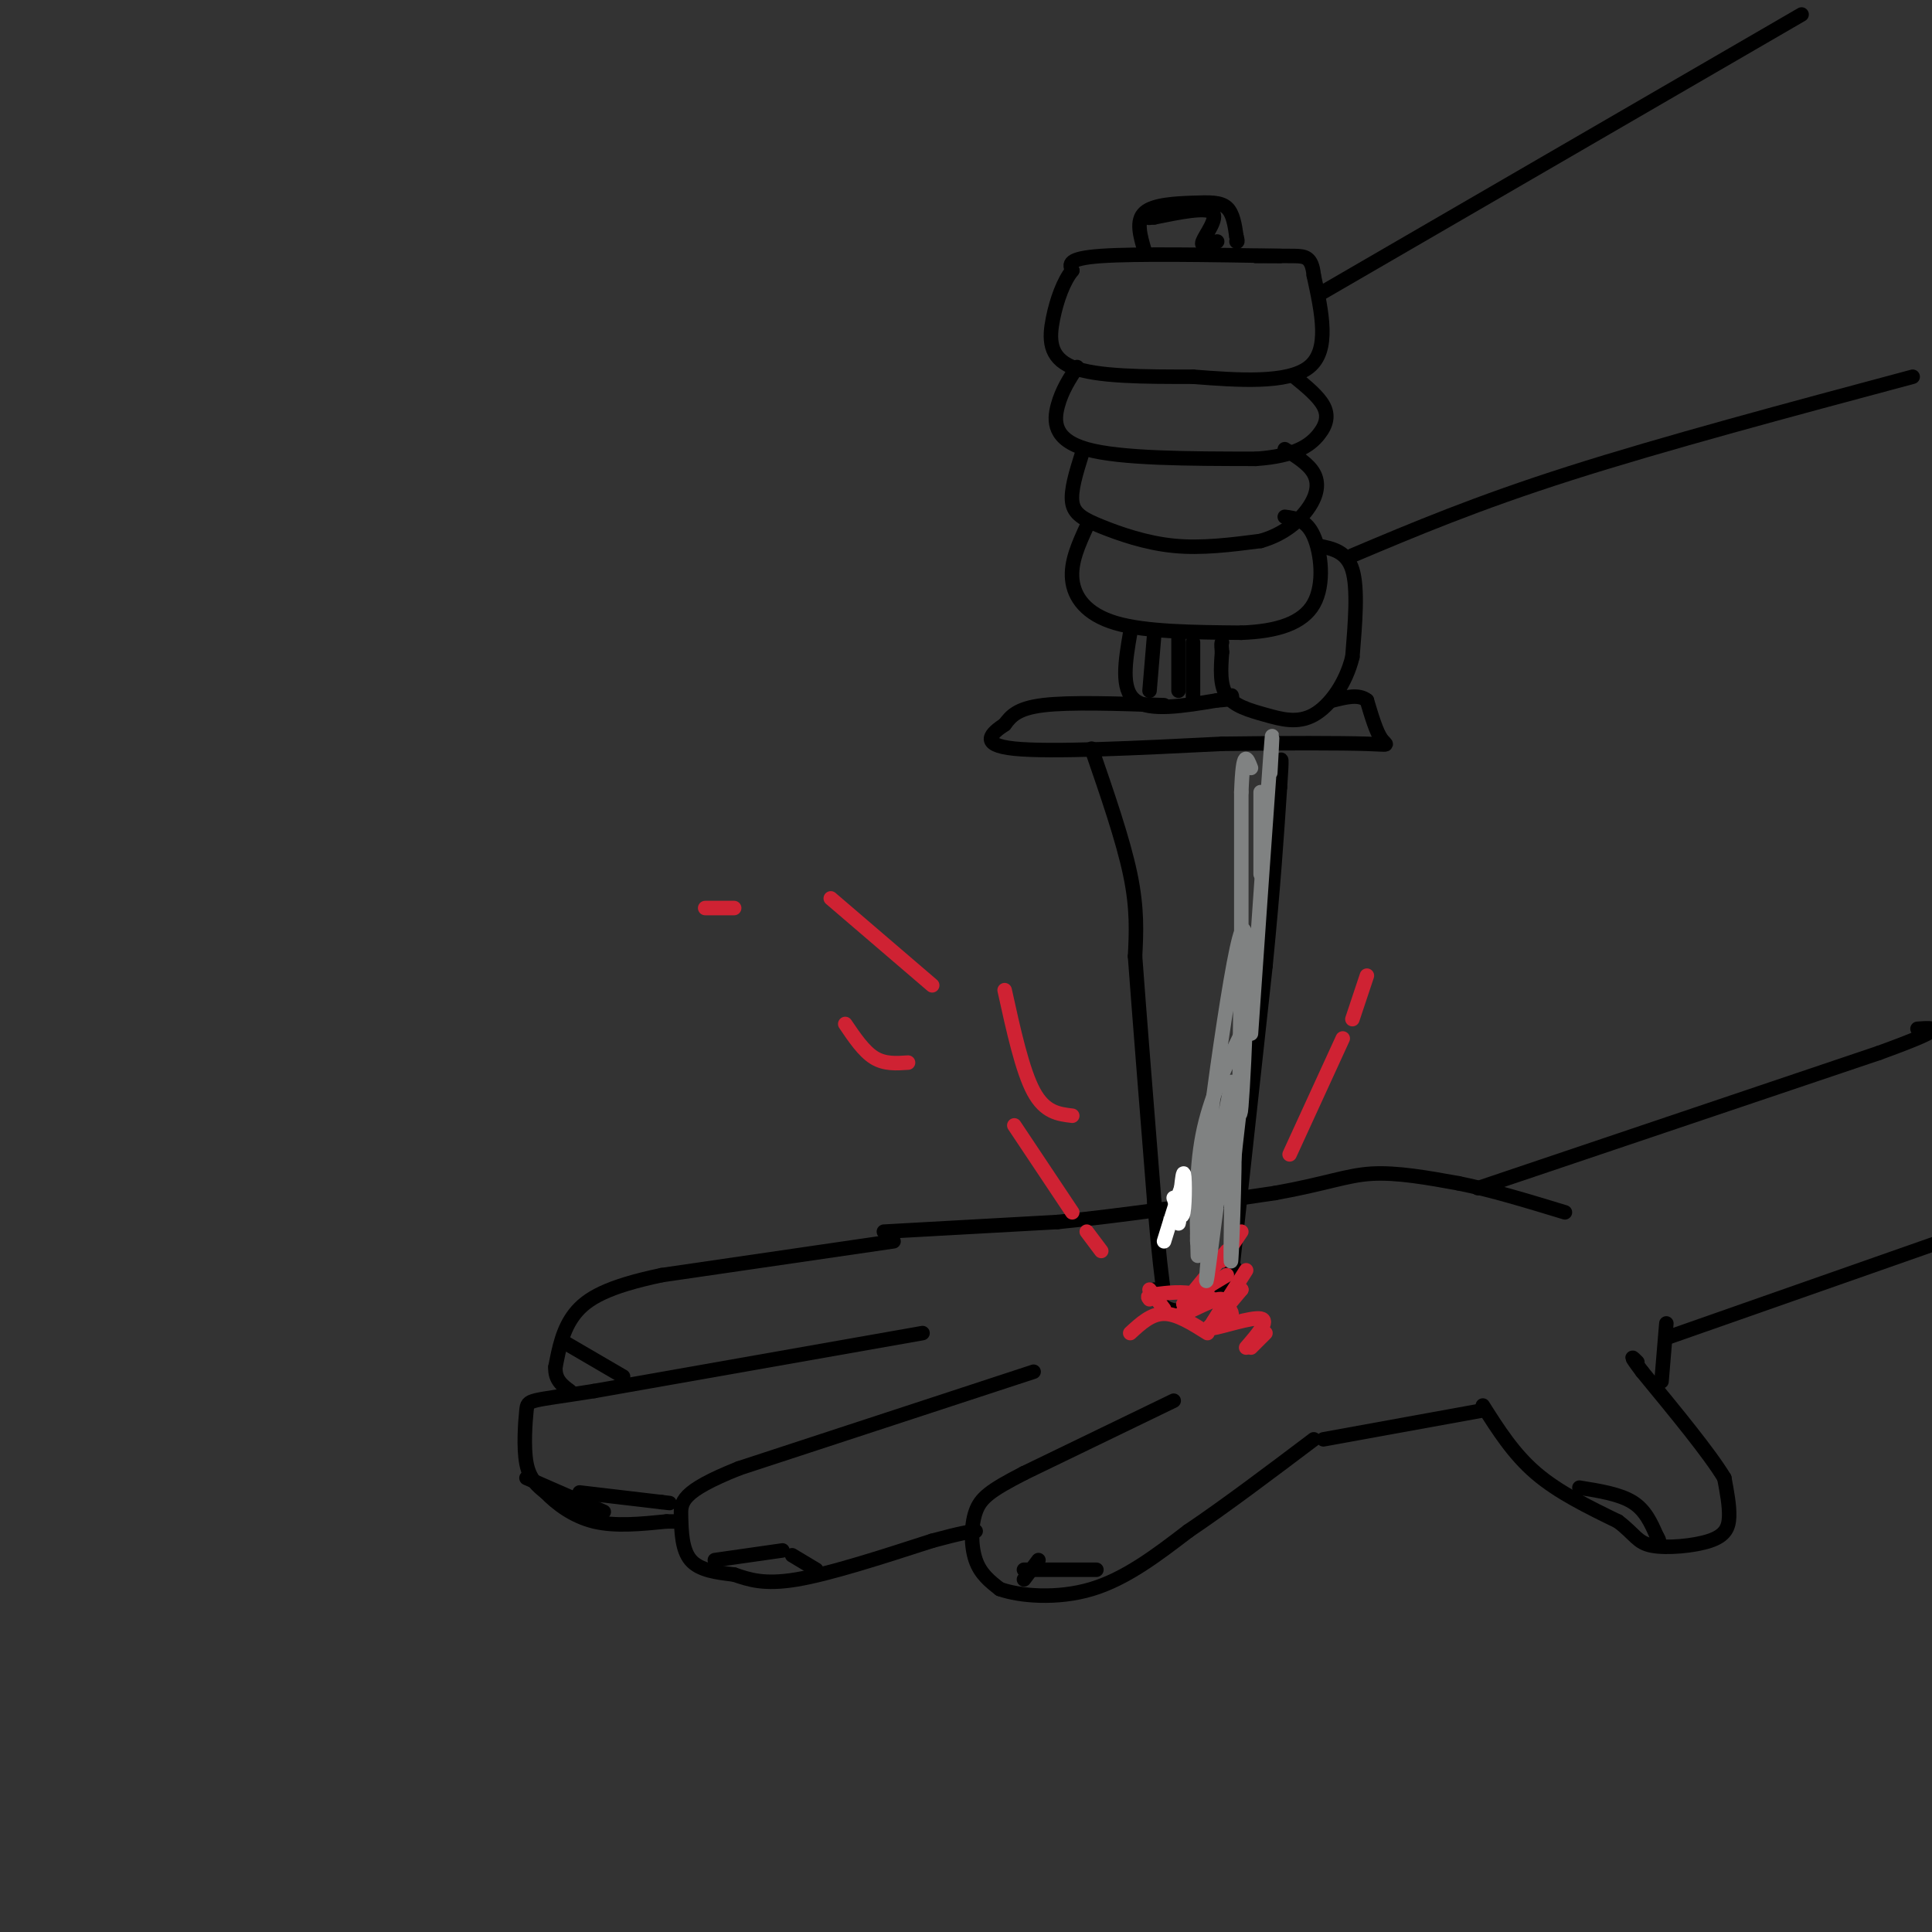 <svg viewBox='0 0 400 400' version='1.1' xmlns='http://www.w3.org/2000/svg' xmlns:xlink='http://www.w3.org/1999/xlink'><rect x="0" y="0" width="400" height="400" fill="#333333" stroke="none"/><g fill='none' stroke='rgb(0,0,0)' stroke-width='3' stroke-linecap='round' stroke-linejoin='round'><path d='M243,290c0.000,0.000 -31.000,15.000 -31,15'/><path d='M212,305c-7.000,3.607 -9.000,5.125 -10,8c-1.000,2.875 -1.000,7.107 0,10c1.000,2.893 3.000,4.446 5,6'/><path d='M207,329c4.111,1.467 11.889,2.133 19,0c7.111,-2.133 13.556,-7.067 20,-12'/><path d='M246,317c7.667,-5.167 16.833,-12.083 26,-19'/><path d='M274,298c0.000,0.000 33.000,-6.000 33,-6'/><path d='M307,291c3.167,5.000 6.333,10.000 11,14c4.667,4.000 10.833,7.000 17,10'/><path d='M335,315c3.555,2.686 3.943,4.400 7,5c3.057,0.600 8.785,0.085 12,-1c3.215,-1.085 3.919,-2.738 4,-5c0.081,-2.262 -0.459,-5.131 -1,-8'/><path d='M357,306c-3.000,-5.000 -10.000,-13.500 -17,-22'/><path d='M340,284c-3.000,-4.000 -2.000,-3.000 -1,-2'/><path d='M214,284c0.000,0.000 -61.000,20.000 -61,20'/><path d='M153,304c-12.167,4.857 -12.083,7.000 -12,10c0.083,3.000 0.167,6.857 2,9c1.833,2.143 5.417,2.571 9,3'/><path d='M152,326c3.044,1.044 6.156,2.156 13,1c6.844,-1.156 17.422,-4.578 28,-8'/><path d='M193,319c6.167,-1.667 7.583,-1.833 9,-2'/><path d='M191,276c0.000,0.000 -68.000,12.000 -68,12'/><path d='M123,288c-13.643,2.179 -13.750,1.625 -14,4c-0.250,2.375 -0.643,7.679 0,11c0.643,3.321 2.321,4.661 4,6'/><path d='M113,309c2.178,2.267 5.622,4.933 10,6c4.378,1.067 9.689,0.533 15,0'/><path d='M138,315c2.500,0.000 1.250,0.000 0,0'/><path d='M185,257c0.000,0.000 -48.000,7.000 -48,7'/><path d='M137,264c-11.289,2.378 -15.511,4.822 -18,8c-2.489,3.178 -3.244,7.089 -4,11'/><path d='M115,283c-0.167,2.667 1.417,3.833 3,5'/><path d='M183,255c0.000,0.000 36.000,-2.000 36,-2'/><path d='M219,253c13.500,-1.333 29.250,-3.667 45,-6'/><path d='M264,247c10.644,-1.911 14.756,-3.689 20,-4c5.244,-0.311 11.622,0.844 18,2'/><path d='M302,245c6.667,1.333 14.333,3.667 22,6'/><path d='M344,286c0.000,0.000 1.000,-12.000 1,-12'/><path d='M345,277c0.000,0.000 57.000,-20.000 57,-20'/><path d='M306,246c0.000,0.000 83.000,-28.000 83,-28'/><path d='M389,218c15.167,-5.500 11.583,-5.250 8,-5'/><path d='M265,53c-14.917,-0.250 -29.833,-0.500 -37,0c-7.167,0.500 -6.583,1.750 -6,3'/><path d='M222,56c-1.774,2.155 -3.208,6.042 -4,10c-0.792,3.958 -0.940,7.988 4,10c4.940,2.012 14.970,2.006 25,2'/><path d='M247,78c9.178,0.711 19.622,1.489 24,-2c4.378,-3.489 2.689,-11.244 1,-19'/><path d='M272,57c-0.378,-3.844 -1.822,-3.956 -4,-4c-2.178,-0.044 -5.089,-0.022 -8,0'/><path d='M223,76c-1.578,2.422 -3.156,4.844 -4,8c-0.844,3.156 -0.956,7.044 6,9c6.956,1.956 20.978,1.978 35,2'/><path d='M260,95c8.226,-0.536 11.292,-2.875 13,-5c1.708,-2.125 2.060,-4.036 1,-6c-1.060,-1.964 -3.530,-3.982 -6,-6'/><path d='M224,94c-1.185,3.786 -2.369,7.571 -2,10c0.369,2.429 2.292,3.500 6,5c3.708,1.500 9.202,3.429 15,4c5.798,0.571 11.899,-0.214 18,-1'/><path d='M261,112c4.917,-1.381 8.208,-4.333 10,-7c1.792,-2.667 2.083,-5.048 1,-7c-1.083,-1.952 -3.542,-3.476 -6,-5'/><path d='M225,109c-1.689,3.689 -3.378,7.378 -3,11c0.378,3.622 2.822,7.178 9,9c6.178,1.822 16.089,1.911 26,2'/><path d='M257,131c7.345,-0.262 12.708,-1.917 15,-6c2.292,-4.083 1.512,-10.595 0,-14c-1.512,-3.405 -3.756,-3.702 -6,-4'/><path d='M273,113c2.917,0.583 5.833,1.167 7,5c1.167,3.833 0.583,10.917 0,18'/><path d='M280,136c-1.330,5.467 -4.656,10.136 -8,12c-3.344,1.864 -6.708,0.925 -10,0c-3.292,-0.925 -6.512,-1.836 -8,-4c-1.488,-2.164 -1.244,-5.582 -1,-9'/><path d='M253,135c-0.167,-1.833 -0.083,-1.917 0,-2'/><path d='M234,131c-1.000,5.833 -2.000,11.667 1,14c3.000,2.333 10.000,1.167 17,0'/><path d='M252,145c3.333,-0.167 3.167,-0.583 3,-1'/><path d='M244,132c0.000,0.000 0.000,11.000 0,11'/><path d='M239,131c0.000,0.000 -1.000,12.000 -1,12'/><path d='M247,133c0.000,0.000 0.000,12.000 0,12'/><path d='M241,146c-9.750,-0.333 -19.500,-0.667 -25,0c-5.500,0.667 -6.750,2.333 -8,4'/><path d='M208,150c-2.711,1.778 -5.489,4.222 2,5c7.489,0.778 25.244,-0.111 43,-1'/><path d='M253,154c13.226,-0.190 24.792,-0.167 30,0c5.208,0.167 4.060,0.476 3,-1c-1.060,-1.476 -2.030,-4.738 -3,-8'/><path d='M283,145c-1.667,-1.333 -4.333,-0.667 -7,0'/><path d='M237,52c-0.935,-3.161 -1.869,-6.321 0,-8c1.869,-1.679 6.542,-1.875 10,-2c3.458,-0.125 5.702,-0.179 7,1c1.298,1.179 1.649,3.589 2,6'/><path d='M256,49c0.333,1.167 0.167,1.083 0,1'/><path d='M252,50c-1.756,0.689 -3.511,1.378 -3,0c0.511,-1.378 3.289,-4.822 2,-6c-1.289,-1.178 -6.644,-0.089 -12,1'/><path d='M239,45c-2.000,0.167 -1.000,0.083 0,0'/><path d='M226,155c3.250,9.417 6.500,18.833 8,26c1.500,7.167 1.250,12.083 1,17'/><path d='M235,198c0.833,11.333 2.417,31.167 4,51'/><path d='M239,249c1.000,11.667 1.500,15.333 2,19'/><path d='M255,264c0.000,0.000 7.000,-64.000 7,-64'/><path d='M262,200c1.667,-16.833 2.333,-26.917 3,-37'/><path d='M265,163c0.500,-7.000 0.250,-6.000 0,-5'/><path d='M239,267c0.622,1.644 1.244,3.289 3,4c1.756,0.711 4.644,0.489 7,-1c2.356,-1.489 4.178,-4.244 6,-7'/><path d='M255,263c1.000,-1.167 0.500,-0.583 0,0'/></g>
<g fill='none' stroke='rgb(207,34,51)' stroke-width='3' stroke-linecap='round' stroke-linejoin='round'><path d='M250,267c-3.113,2.643 -6.226,5.286 -5,5c1.226,-0.286 6.792,-3.500 8,-3c1.208,0.500 -1.940,4.714 -2,5c-0.060,0.286 2.970,-3.357 6,-7'/><path d='M257,267c-0.469,0.273 -4.641,4.455 -5,6c-0.359,1.545 3.096,0.455 3,-1c-0.096,-1.455 -3.742,-3.273 -7,-4c-3.258,-0.727 -6.129,-0.364 -9,0'/><path d='M239,268c-1.667,0.167 -1.333,0.583 -1,1'/><path d='M249,267c0.000,0.000 5.000,-3.000 5,-3'/><path d='M267,239c0.000,0.000 11.000,-24.000 11,-24'/><path d='M280,211c0.000,0.000 3.000,-9.000 3,-9'/><path d='M222,231c-2.833,-0.333 -5.667,-0.667 -8,-5c-2.333,-4.333 -4.167,-12.667 -6,-21'/><path d='M193,204c0.000,0.000 -21.000,-18.000 -21,-18'/><path d='M152,188c0.000,0.000 -6.000,0.000 -6,0'/><path d='M175,212c1.917,2.833 3.833,5.667 6,7c2.167,1.333 4.583,1.167 7,1'/><path d='M210,233c0.000,0.000 12.000,18.000 12,18'/><path d='M225,255c0.000,0.000 3.000,4.000 3,4'/><path d='M238,267c0.000,0.000 3.000,4.000 3,4'/><path d='M245,270c0.000,0.000 9.000,-11.000 9,-11'/><path d='M257,255c0.000,0.000 -4.000,6.000 -4,6'/><path d='M258,263c0.000,0.000 -7.000,11.000 -7,11'/><path d='M254,272c-2.444,1.622 -4.889,3.244 -3,3c1.889,-0.244 8.111,-2.356 10,-2c1.889,0.356 -0.556,3.178 -3,6'/><path d='M262,276c0.000,0.000 -3.000,3.000 -3,3'/><path d='M250,276c-3.167,-2.000 -6.333,-4.000 -9,-4c-2.667,0.000 -4.833,2.000 -7,4'/></g>
<g fill='none' stroke='rgb(128,130,130)' stroke-width='3' stroke-linecap='round' stroke-linejoin='round'><path d='M261,164c0.000,0.000 0.000,17.000 0,17'/><path d='M263,160c0.333,-6.000 0.667,-12.000 0,-3c-0.667,9.000 -2.333,33.000 -4,57'/><path d='M257,214c-3.250,6.667 -6.500,13.333 -8,21c-1.500,7.667 -1.250,16.333 -1,25'/><path d='M252,240c-1.411,14.786 -2.821,29.571 -2,24c0.821,-5.571 3.875,-31.500 5,-33c1.125,-1.500 0.321,21.429 0,28c-0.321,6.571 -0.161,-3.214 0,-13'/><path d='M255,246c0.333,-5.333 1.167,-12.167 2,-19'/><path d='M255,224c-3.976,20.839 -7.952,41.679 -7,30c0.952,-11.679 6.833,-55.875 9,-61c2.167,-5.125 0.619,28.821 0,36c-0.619,7.179 -0.310,-12.411 0,-32'/><path d='M257,197c0.000,-12.060 0.000,-26.208 0,-19c0.000,7.208 0.000,35.774 0,37c0.000,1.226 0.000,-24.887 0,-51'/><path d='M257,164c0.333,-9.333 1.167,-7.167 2,-5'/></g>
<g fill='none' stroke='rgb(255,255,255)' stroke-width='3' stroke-linecap='round' stroke-linejoin='round'><path d='M243,248c0.810,2.518 1.619,5.036 2,3c0.381,-2.036 0.333,-8.625 0,-8c-0.333,0.625 -0.952,8.464 -1,10c-0.048,1.536 0.476,-3.232 1,-8'/><path d='M245,245c-0.500,0.667 -2.250,6.333 -4,12'/></g>
<g fill='none' stroke='rgb(0,0,0)' stroke-width='3' stroke-linecap='round' stroke-linejoin='round'><path d='M212,327c0.000,0.000 3.000,-4.000 3,-4'/><path d='M148,323c0.000,0.000 14.000,-2.000 14,-2'/><path d='M109,306c0.000,0.000 16.000,7.000 16,7'/><path d='M117,278c0.000,0.000 12.000,7.000 12,7'/><path d='M120,309c0.000,0.000 17.000,2.000 17,2'/><path d='M137,311c2.833,0.333 1.417,0.167 0,0'/><path d='M164,322c0.000,0.000 5.000,3.000 5,3'/><path d='M212,325c0.000,0.000 15.000,0.000 15,0'/><path d='M327,308c4.167,0.667 8.333,1.333 11,3c2.667,1.667 3.833,4.333 5,7'/><path d='M343,318c0.833,1.333 0.417,1.167 0,1'/><path d='M273,61c0.000,0.000 100.000,-58.000 100,-58'/><path d='M280,115c12.833,-5.417 25.667,-10.833 45,-17c19.333,-6.167 45.167,-13.083 71,-20'/></g>
</svg>